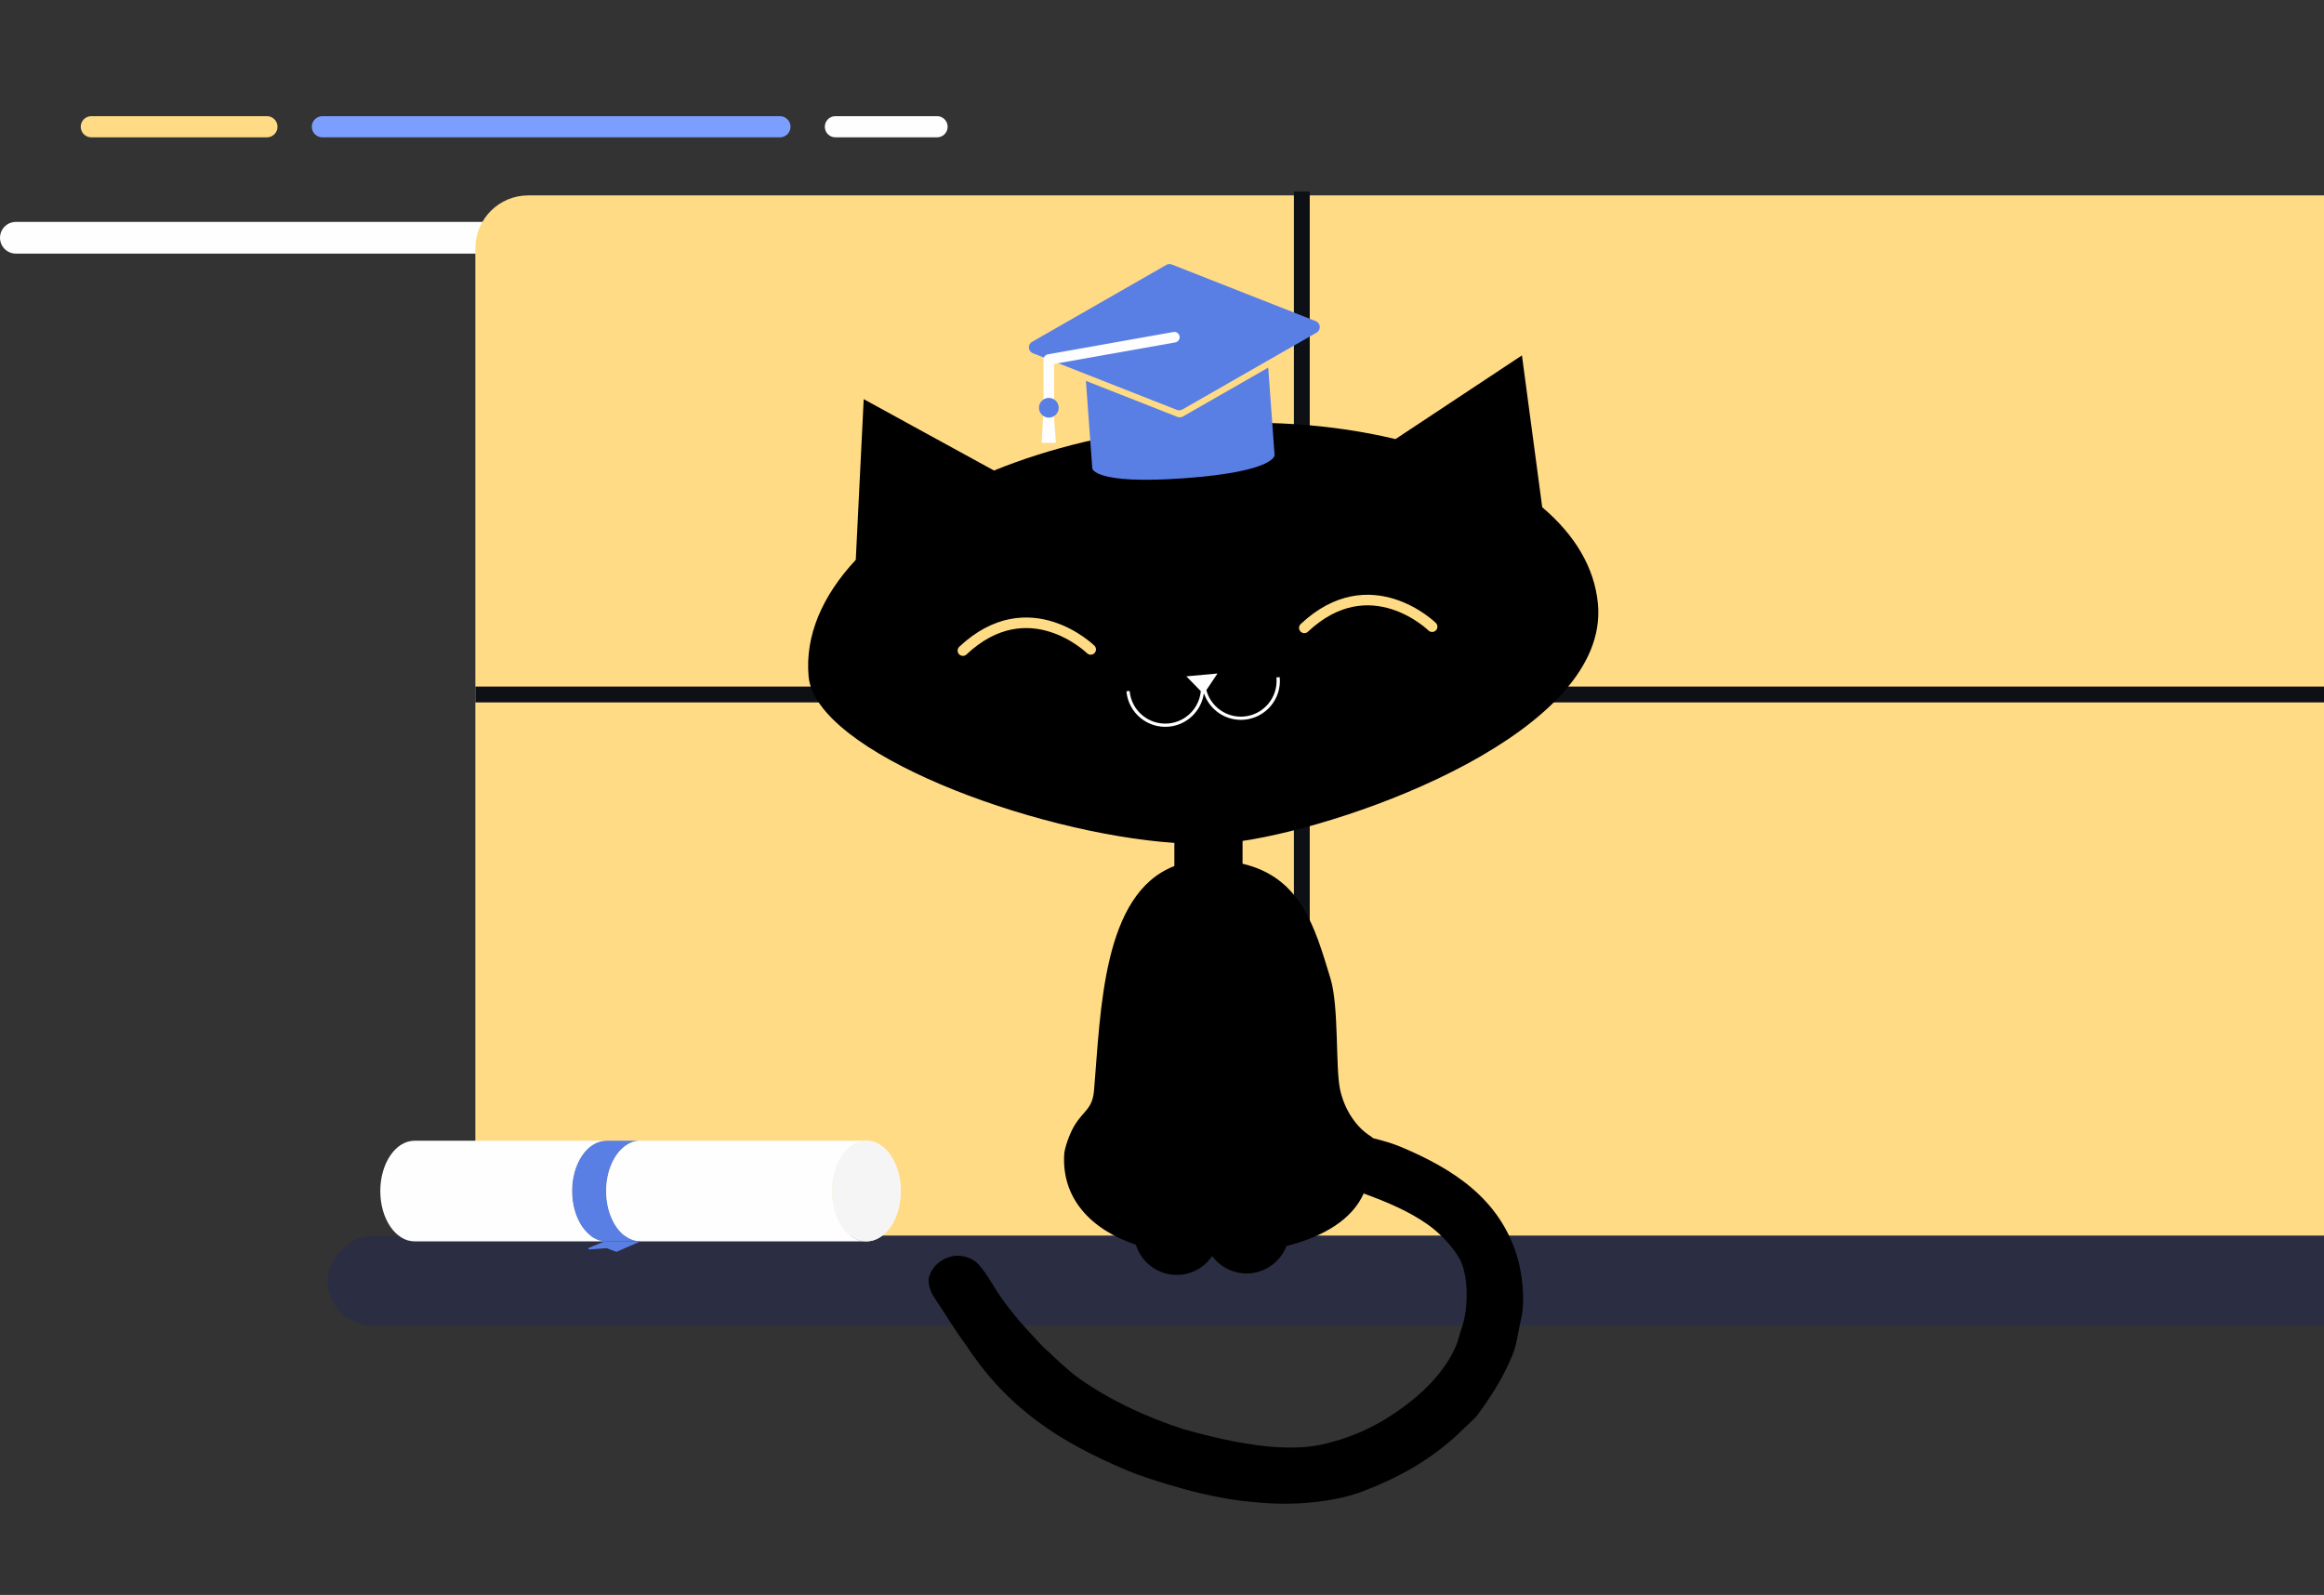 <svg width="440" height="302" viewBox="0 0 440 302" fill="none" xmlns="http://www.w3.org/2000/svg">
<rect x="0" y="0" width="440" height="302" fill="#333333" stroke="none"/>
<g clip-path="url(#clip0_878_10238)">
<path d="M177.413 24H158.163" stroke="#FEFEFE" stroke-width="4" stroke-linecap="round"/>
<path d="M147.662 24H61.037" stroke="#7C9FFF" stroke-width="4" stroke-linecap="round"/>
<path d="M179.751 45.02H3" stroke="#FEFEFE" stroke-width="6" stroke-linecap="round"/>
<path d="M50.537 24H17.287" stroke="#FFDB86" stroke-width="4" stroke-linecap="round"/>
<path d="M441 37H100C94.477 37 90 41.477 90 47V234H441V37Z" fill="#FFDB86"/>
<line y1="-1.5" x2="351" y2="-1.5" transform="matrix(-1 0 0 1 441 133)" stroke="#0D1116" stroke-width="3"/>
<line y1="-1.5" x2="197.064" y2="-1.5" transform="matrix(4.08788e-08 1 1 -3.69145e-08 247.973 36.262)" stroke="#0D1116" stroke-width="3"/>
<rect width="412" height="17" rx="8.5" transform="matrix(-1 0 0 1 474 234)" fill="#2B2D42"/>
<path d="M164.043 235.053C160.46 235.053 157.555 230.788 157.555 225.527C157.555 220.265 160.46 216 164.043 216C167.626 216 170.53 220.265 170.53 225.527C170.53 230.788 167.626 235.053 164.043 235.053Z" fill="#FEFEFE"/>
<path d="M108.291 225.527C108.291 230.788 111.196 235.053 114.778 235.053H121.266C120.084 235.053 118.976 234.589 118.022 233.778C116.083 232.132 114.778 229.053 114.778 225.527C114.778 222 116.083 218.921 118.022 217.275C118.976 216.464 120.084 216 121.266 216H114.778C111.196 216 108.291 220.265 108.291 225.527Z" fill="#597FE5"/>
<path d="M114.777 225.527C114.777 229.053 116.082 232.132 118.021 233.778C118.975 234.589 120.083 235.053 121.265 235.053H164.042C160.46 235.053 157.554 230.788 157.554 225.527C157.554 220.265 160.46 216 164.042 216H121.265C120.083 216 118.975 216.464 118.021 217.275C116.082 218.921 114.777 222 114.777 225.527Z" fill="#FEFEFE"/>
<path d="M72 225.527C72 230.788 74.904 235.053 78.488 235.053H114.777C111.195 235.053 108.29 230.788 108.29 225.527C108.29 220.265 111.195 216 114.777 216H78.488C74.904 216 72 220.265 72 225.527V225.527Z" fill="#FEFEFE"/>
<path d="M164.043 235.053C160.46 235.053 157.555 230.788 157.555 225.527C157.555 220.265 160.46 216 164.043 216C167.626 216 170.53 220.265 170.53 225.527C170.53 230.788 167.626 235.053 164.043 235.053Z" fill="#F5F5F5"/>
<path d="M121.266 235.053H114.492L111.501 236.28C111.328 236.352 111.391 236.598 111.579 236.585L114.838 236.342L116.582 236.998C116.666 237.03 116.76 237.027 116.841 236.992L121.264 235.055L121.266 235.053Z" fill="#597FE5"/>
<path d="M162.023 106.009L163.524 75.579L188.192 89.096C198.654 84.843 210.882 81.842 224.08 80.628C238.61 79.291 252.378 80.299 264.209 83.143L288.147 67.294L291.987 96.048C298.121 101.232 301.9 107.449 302.536 114.364C304.76 138.545 256.49 156.066 235.252 159.23V163.549C246.278 166.14 248.918 175.447 251.903 185.302C253.524 190.651 252.822 202.152 253.713 206.298C254.51 209.998 256.684 213.441 259.626 215.227C259.754 215.304 259.844 215.397 259.907 215.502C261.753 215.967 263.571 216.469 265.252 217.177C275.235 221.388 283.932 227.015 287.243 237.93C288.121 240.827 288.863 246.053 287.975 249.772C287.426 252.072 287.23 254.419 286.387 256.486C284.53 261.045 282.136 264.694 279.424 268.328C278.609 269.102 277.795 269.875 276.98 270.647C272.119 275.507 265.803 279.384 258.658 282.123C255.257 283.634 247.324 285.428 237.691 284.453C233.595 284.155 228.452 283.147 224.092 281.935C219.115 280.549 215.598 279.36 213.422 278.44C200.926 273.159 190.909 266.933 182.857 254.642C180.801 251.871 179.128 249.048 177.164 246.11C176.553 245.195 176.193 244.625 175.925 243.428C175.838 242.94 175.755 242.502 175.858 241.98C176.626 238.603 181.221 236.168 184.904 239.061C186.308 240.371 187.976 243.283 188.526 244.157C190.687 247.583 193.331 250.605 196.223 253.678C196.899 254.396 197.682 255.319 198.479 255.917C199.148 256.622 202.802 260.018 204.452 261.11C210.083 265.068 216.649 268.181 223.905 270.569C238.42 274.705 246.697 274.786 252.425 272.962C255.895 272.066 259.572 270.392 262.321 268.694C267.609 265.429 273.08 260.829 275.637 254.899C276.131 253.754 276.295 252.686 276.736 251.481C278.037 247.93 278.114 241.322 276.248 238.174C274.823 235.769 272.519 233.411 270.262 231.826C266.697 229.323 262.663 227.63 258.187 225.987C255.99 230.892 250.699 234.127 243.561 235.938C242.302 239.225 238.984 241.422 235.302 241.099C232.894 240.886 230.827 239.638 229.498 237.831C227.908 240.191 225.117 241.639 222.081 241.372C218.708 241.075 216.003 238.746 215.063 235.698C206.437 232.79 200.981 226.834 201.486 218.538C201.556 217.386 202.461 214.737 203.396 213.174C205.187 210.185 206.825 210.078 207.136 206.417C208.416 191.366 208.716 169.239 222.34 163.99V159.605C195.38 157.743 154.413 142.432 153.095 128.109C152.384 120.38 155.692 112.791 162.022 106.008L162.023 106.009Z" fill="black"/>
<path d="M213.872 130.832C213.872 130.84 213.872 130.849 213.874 130.859C214.216 134.586 217.511 137.331 221.232 136.988C224.53 136.686 227.054 134.059 227.347 130.869L224.614 128.065L230.507 127.529L228.397 130.679C229.233 133.81 232.221 135.977 235.551 135.671C239.273 135.328 242.01 132.029 241.668 128.302C241.668 128.293 241.665 128.285 241.664 128.275L242.288 128.217C242.288 128.226 242.29 128.234 242.292 128.244C242.666 132.307 239.677 135.902 235.616 136.276C232.159 136.595 229.044 134.473 227.961 131.328L227.909 131.405C227.391 134.66 224.728 137.278 221.296 137.594C217.234 137.968 213.638 134.977 213.265 130.914C213.265 130.906 213.265 130.896 213.264 130.888L213.871 130.832H213.872Z" fill="white"/>
<path d="M206.502 122.971C206.502 122.971 194.789 111.471 182.302 123.194" stroke="#FFDB86" stroke-width="2" stroke-miterlimit="10" stroke-linecap="round"/>
<path d="M271.144 118.665C271.144 118.665 259.431 107.166 246.944 118.889" stroke="#FFDB86" stroke-width="2" stroke-miterlimit="10" stroke-linecap="round"/>
<path d="M195.566 66.891L205.498 70.798L222.819 77.614C223.161 77.749 223.543 77.721 223.862 77.538L240.013 68.284L249.274 62.978C250.153 62.475 250.057 61.179 249.116 60.809L221.863 50.084C221.521 49.95 221.139 49.977 220.82 50.16L195.408 64.721C194.529 65.224 194.625 66.52 195.566 66.89V66.891Z" fill="#597FE5"/>
<path d="M205.594 72.122L206.801 88.686C206.801 88.686 207.026 91.806 224.286 90.549C241.544 89.292 241.317 86.171 241.317 86.171L240.111 69.608L223.959 78.861C223.641 79.045 223.258 79.073 222.917 78.937L205.595 72.122H205.594Z" fill="#597FE5"/>
<path d="M222.342 63.849L198.574 68.075V77.217" stroke="#FEFEFE" stroke-width="2" stroke-linecap="round" stroke-linejoin="round"/>
<path d="M197.483 83.876H199.66C199.8 83.876 199.911 83.757 199.9 83.617L199.494 78.123C199.485 77.997 199.38 77.9 199.254 77.9H197.754C197.625 77.9 197.519 78.001 197.513 78.129L197.243 83.623C197.235 83.76 197.345 83.876 197.484 83.876H197.483Z" fill="#FEFEFE"/>
<path d="M198.574 79.08C197.542 79.08 196.705 78.243 196.705 77.211C196.705 76.178 197.542 75.341 198.574 75.341C199.607 75.341 200.443 76.178 200.443 77.211C200.443 78.243 199.607 79.08 198.574 79.08Z" fill="#597FE5"/>
</g>
<defs>
<clipPath id="clip0_878_10238">
<rect width="440" height="302" fill="white"/>
</clipPath>
</defs>
</svg>
